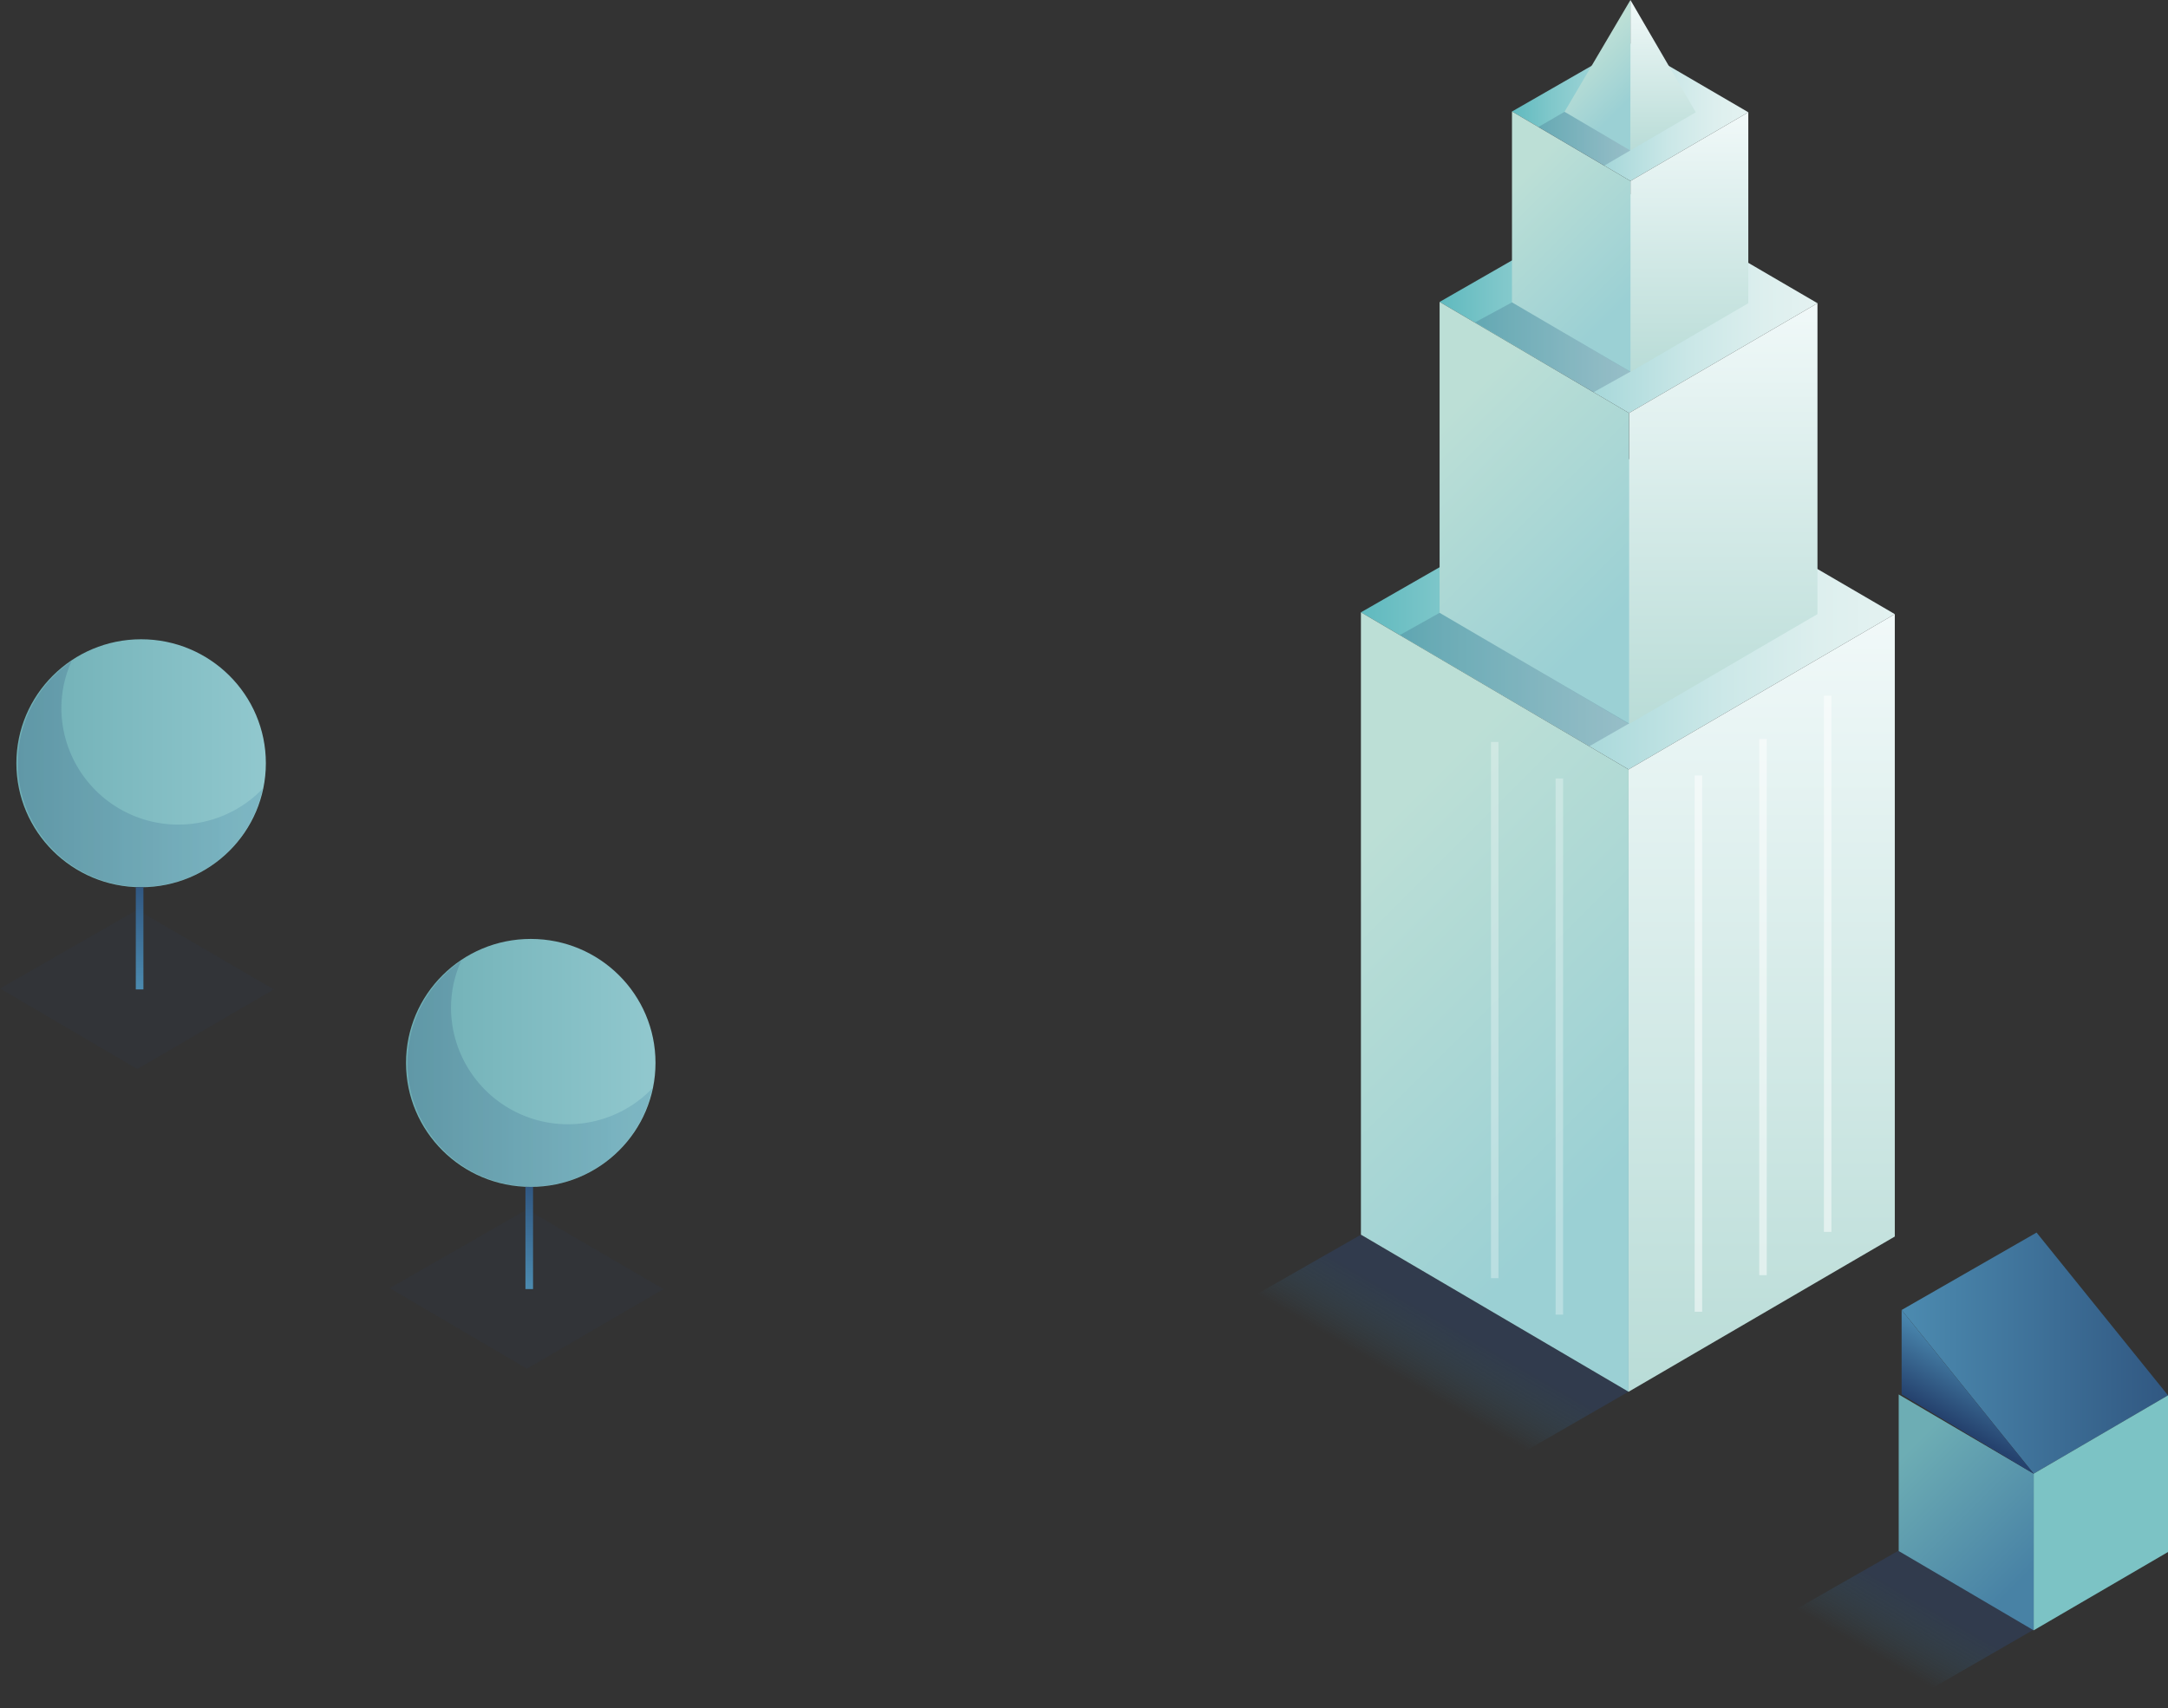 <?xml version="1.0" encoding="UTF-8"?> <svg xmlns="http://www.w3.org/2000/svg" xmlns:xlink="http://www.w3.org/1999/xlink" width="217px" height="171px" viewBox="0 0 217 171" version="1.1"><rect x="0" y="0" width="217" height="171" fill="#333333" stroke="none"/><title>Group 41</title><defs><linearGradient x1="58.612%" y1="58.646%" x2="41.481%" y2="41.343%" id="linearGradient-1"><stop stop-color="#3881A8" stop-opacity="0" offset="0%"></stop><stop stop-color="#2E4772" offset="100%"></stop></linearGradient><linearGradient x1="0%" y1="49.988%" x2="100%" y2="49.988%" id="linearGradient-2"><stop stop-color="#E4F2F1" offset="0%"></stop><stop stop-color="#DDEFEE" offset="14%"></stop><stop stop-color="#CAE7E7" offset="34%"></stop><stop stop-color="#AAD9DB" offset="57%"></stop><stop stop-color="#7FC7CA" offset="84%"></stop><stop stop-color="#61BABF" offset="99%"></stop></linearGradient><linearGradient x1="50.014%" y1="100%" x2="50.014%" y2="0%" id="linearGradient-3"><stop stop-color="#B9DCD7" offset="0%"></stop><stop stop-color="#F1F9F9" offset="100%"></stop></linearGradient><linearGradient x1="38.468%" y1="83.582%" x2="61.532%" y2="16.418%" id="linearGradient-4"><stop stop-color="#9BD0D4" offset="0%"></stop><stop stop-color="#BCDFD6" offset="100%"></stop></linearGradient><linearGradient x1="0%" y1="50.017%" x2="100%" y2="50.017%" id="linearGradient-5"><stop stop-color="#E4F2F1" offset="0%"></stop><stop stop-color="#DDEFEE" offset="14%"></stop><stop stop-color="#CAE7E7" offset="34%"></stop><stop stop-color="#AAD9DB" offset="57%"></stop><stop stop-color="#7FC7CA" offset="84%"></stop><stop stop-color="#61BABF" offset="99%"></stop></linearGradient><linearGradient x1="49.98%" y1="100%" x2="49.98%" y2="0%" id="linearGradient-6"><stop stop-color="#B9DCD7" offset="0%"></stop><stop stop-color="#F1F9F9" offset="100%"></stop></linearGradient><linearGradient x1="33.749%" y1="86.198%" x2="66.251%" y2="13.784%" id="linearGradient-7"><stop stop-color="#9BD0D4" offset="0%"></stop><stop stop-color="#BCDFD6" offset="100%"></stop></linearGradient><linearGradient x1="0%" y1="50%" x2="100%" y2="50%" id="linearGradient-8"><stop stop-color="#E4F2F1" offset="0%"></stop><stop stop-color="#DDEFEE" offset="14%"></stop><stop stop-color="#CAE7E7" offset="34%"></stop><stop stop-color="#AAD9DB" offset="57%"></stop><stop stop-color="#7FC7CA" offset="84%"></stop><stop stop-color="#61BABF" offset="99%"></stop></linearGradient><linearGradient x1="49.968%" y1="100%" x2="49.968%" y2="0%" id="linearGradient-9"><stop stop-color="#B9DCD7" offset="0%"></stop><stop stop-color="#F1F9F9" offset="100%"></stop></linearGradient><linearGradient x1="33.459%" y1="86.371%" x2="66.541%" y2="13.629%" id="linearGradient-10"><stop stop-color="#9BD0D4" offset="0%"></stop><stop stop-color="#BCDFD6" offset="100%"></stop></linearGradient><linearGradient x1="50%" y1="100%" x2="50%" y2="0%" id="linearGradient-11"><stop stop-color="#B9DCD7" offset="0%"></stop><stop stop-color="#F1F9F9" offset="100%"></stop></linearGradient><linearGradient x1="31.451%" y1="79.492%" x2="53.339%" y2="29.517%" id="linearGradient-12"><stop stop-color="#9BD0D4" offset="0%"></stop><stop stop-color="#BCDFD6" offset="100%"></stop></linearGradient><linearGradient x1="62.596%" y1="62.548%" x2="37.514%" y2="37.421%" id="linearGradient-13"><stop stop-color="#3881A8" stop-opacity="0" offset="0%"></stop><stop stop-color="#2E4772" offset="100%"></stop></linearGradient><linearGradient x1="0%" y1="50%" x2="100%" y2="50%" id="linearGradient-14"><stop stop-color="#315882" offset="1%"></stop><stop stop-color="#4C8BB0" offset="100%"></stop></linearGradient><linearGradient x1="27.501%" y1="89.27%" x2="72.48%" y2="10.698%" id="linearGradient-15"><stop stop-color="#4882A5" offset="0%"></stop><stop stop-color="#6DADB4" offset="99%"></stop></linearGradient><linearGradient x1="59.337%" y1="70.037%" x2="40.663%" y2="29.963%" id="linearGradient-16"><stop stop-color="#25426E" offset="0%"></stop><stop stop-color="#4986AD" offset="99%"></stop></linearGradient><linearGradient x1="0%" y1="50%" x2="99.969%" y2="50%" id="linearGradient-17"><stop stop-color="#91C8CE" offset="0%"></stop><stop stop-color="#6FAFB5" offset="99%"></stop></linearGradient><linearGradient x1="-3.53546694e-13%" y1="49.716%" x2="99.981%" y2="49.716%" id="linearGradient-18"><stop stop-color="#32769C" offset="1%"></stop><stop stop-color="#223669" offset="100%"></stop></linearGradient><linearGradient x1="50%" y1="100%" x2="50%" y2="0%" id="linearGradient-19"><stop stop-color="#4C8BB0" offset="0%"></stop><stop stop-color="#315882" offset="99%"></stop></linearGradient></defs><g id="Company-/-Partners" stroke="none" stroke-width="1" fill="none" fill-rule="evenodd"><g id="Company---Partners" transform="translate(-83, -3844)"><g id="Group-41" transform="translate(191.5, 3929.5) scale(-1, 1) translate(-191.5, -3929.5) translate(83, 3844)"><g id="Group-40"><polygon id="Path" fill="url(#linearGradient-1)" opacity="0.4" points="94.403 131.397 67.627 147.178 53.992 139.328 80.782 123.608"></polygon><polygon id="Path" fill="url(#linearGradient-2)" points="53.992 77.03 27.345 61.481 53.992 45.941 80.782 61.302"></polygon><polygon id="Path" fill="url(#linearGradient-3)" points="27.345 61.481 27.345 123.795 53.992 139.336 53.992 77.03"></polygon><polygon id="Path" fill="url(#linearGradient-4)" points="80.782 61.302 80.782 123.608 53.992 139.336 53.992 77.03"></polygon><polygon id="Path" fill="url(#linearGradient-5)" points="53.947 41.352 35.085 30.355 53.947 19.349 72.907 30.227"></polygon><polygon id="Path" fill="url(#linearGradient-6)" points="35.085 30.355 35.085 61.481 53.947 72.487 53.947 41.352"></polygon><polygon id="Path" fill="url(#linearGradient-7)" points="72.907 30.227 72.907 61.354 53.947 72.487 53.947 41.352"></polygon><polygon id="Path" fill="url(#linearGradient-8)" points="53.805 18.12 42.008 11.238 53.805 4.356 65.662 11.163"></polygon><polygon id="Path" fill="url(#linearGradient-9)" points="42.008 11.238 42.008 30.355 53.805 37.237 53.805 18.12"></polygon><polygon id="Path" fill="url(#linearGradient-10)" points="65.662 11.163 53.805 18.12 53.805 37.237 65.662 30.272"></polygon><polygon id="Path" fill="url(#linearGradient-11)" points="53.805 13.344 53.805 -3.41948692e-13 47.265 11.238 53.82 15.061"></polygon><polygon id="Path" fill="url(#linearGradient-12)" points="60.405 11.193 53.805 -3.41948692e-13 53.82 15.061"></polygon><line x1="40.538" y1="73.986" x2="40.538" y2="127.663" id="Path" stroke="#FFFFFF" stroke-width="0.75" opacity="0.5"></line><line x1="47.002" y1="77.637" x2="47.002" y2="131.322" id="Path" stroke="#FFFFFF" stroke-width="0.75" opacity="0.5"></line><line x1="34.065" y1="69.645" x2="34.065" y2="123.33" id="Path" stroke="#FFFFFF" stroke-width="0.75" opacity="0.5"></line><line x1="67.388" y1="74.279" x2="67.388" y2="127.963" id="Path" stroke="#FFFFFF" stroke-width="0.75" opacity="0.3"></line><line x1="60.922" y1="77.937" x2="60.922" y2="131.614" id="Path" stroke="#FFFFFF" stroke-width="0.75" opacity="0.3"></line><polygon id="Path" fill="#24416D" opacity="0.2" points="63.03 12.722 56.438 16.59 53.82 15.061 60.405 11.193"></polygon><polygon id="Path" fill="#24416D" opacity="0.2" points="69.345 32.266 57.502 39.268 53.805 37.207 65.662 30.272"></polygon><polygon id="Path" fill="#24416D" opacity="0.2" points="76.86 63.566 57.915 74.706 53.947 72.434 72.907 61.354"></polygon><polygon id="Path" fill="url(#linearGradient-13)" opacity="0.4" points="40.56 163.011 26.985 170.958 13.35 163.101 26.94 155.222"></polygon><polygon id="Path" fill="url(#linearGradient-14)" points="13.447 147.537 1.77635684e-13 139.696 13.155 123.398 26.663 131.149"></polygon><polygon id="Path" fill="#7CC3C5" points="1.03916875e-13 139.696 1.03916875e-13 155.379 13.447 163.221 13.447 147.537"></polygon><polygon id="Path" fill="url(#linearGradient-15)" points="26.955 139.606 13.447 147.537 13.447 163.221 26.955 155.282"></polygon><polygon id="Path" fill="url(#linearGradient-16)" points="26.663 131.149 26.663 139.606 13.447 147.537"></polygon></g><g id="Group-27" transform="translate(189, 64)"><ellipse id="Oval" fill="url(#linearGradient-17)" fill-rule="nonzero" cx="13.875" cy="12.412" rx="12.486" ry="12.412"></ellipse><path d="M20.838,2.188 C21.514,3.678 21.863,5.295 21.86,6.93 C21.828,11.696 18.908,15.966 14.477,17.727 C10.047,19.487 4.991,18.386 1.694,14.943 C2.837,20.397 7.483,24.417 13.047,24.767 C18.611,25.117 23.724,21.71 25.541,16.442 C27.359,11.174 25.435,5.341 20.838,2.188 L20.838,2.188 Z" id="Path" fill="url(#linearGradient-18)" fill-rule="nonzero" opacity="0.2"></path><polygon id="Path" fill="#24416D" opacity="0.087" points="14.264 43.029 0.588 35.055 14.264 27.08 28 34.963"></polygon><polygon id="Path" fill="url(#linearGradient-19)" fill-rule="nonzero" points="14.408 24.823 14.408 35.055 13.646 35.055 13.646 24.823"></polygon></g><g id="Group-27-Copy" transform="translate(150, 94)"><ellipse id="Oval" fill="url(#linearGradient-17)" fill-rule="nonzero" cx="13.875" cy="12.412" rx="12.486" ry="12.412"></ellipse><path d="M20.838,2.188 C21.514,3.678 21.863,5.295 21.86,6.93 C21.828,11.696 18.908,15.966 14.477,17.727 C10.047,19.487 4.991,18.386 1.694,14.943 C2.837,20.397 7.483,24.417 13.047,24.767 C18.611,25.117 23.724,21.71 25.541,16.442 C27.359,11.174 25.435,5.341 20.838,2.188 L20.838,2.188 Z" id="Path" fill="url(#linearGradient-18)" fill-rule="nonzero" opacity="0.2"></path><polygon id="Path" fill="#24416D" opacity="0.087" points="14.264 43.029 0.588 35.055 14.264 27.08 28 34.963"></polygon><polygon id="Path" fill="url(#linearGradient-19)" fill-rule="nonzero" points="14.408 24.823 14.408 35.055 13.646 35.055 13.646 24.823"></polygon></g></g></g></g></svg> 